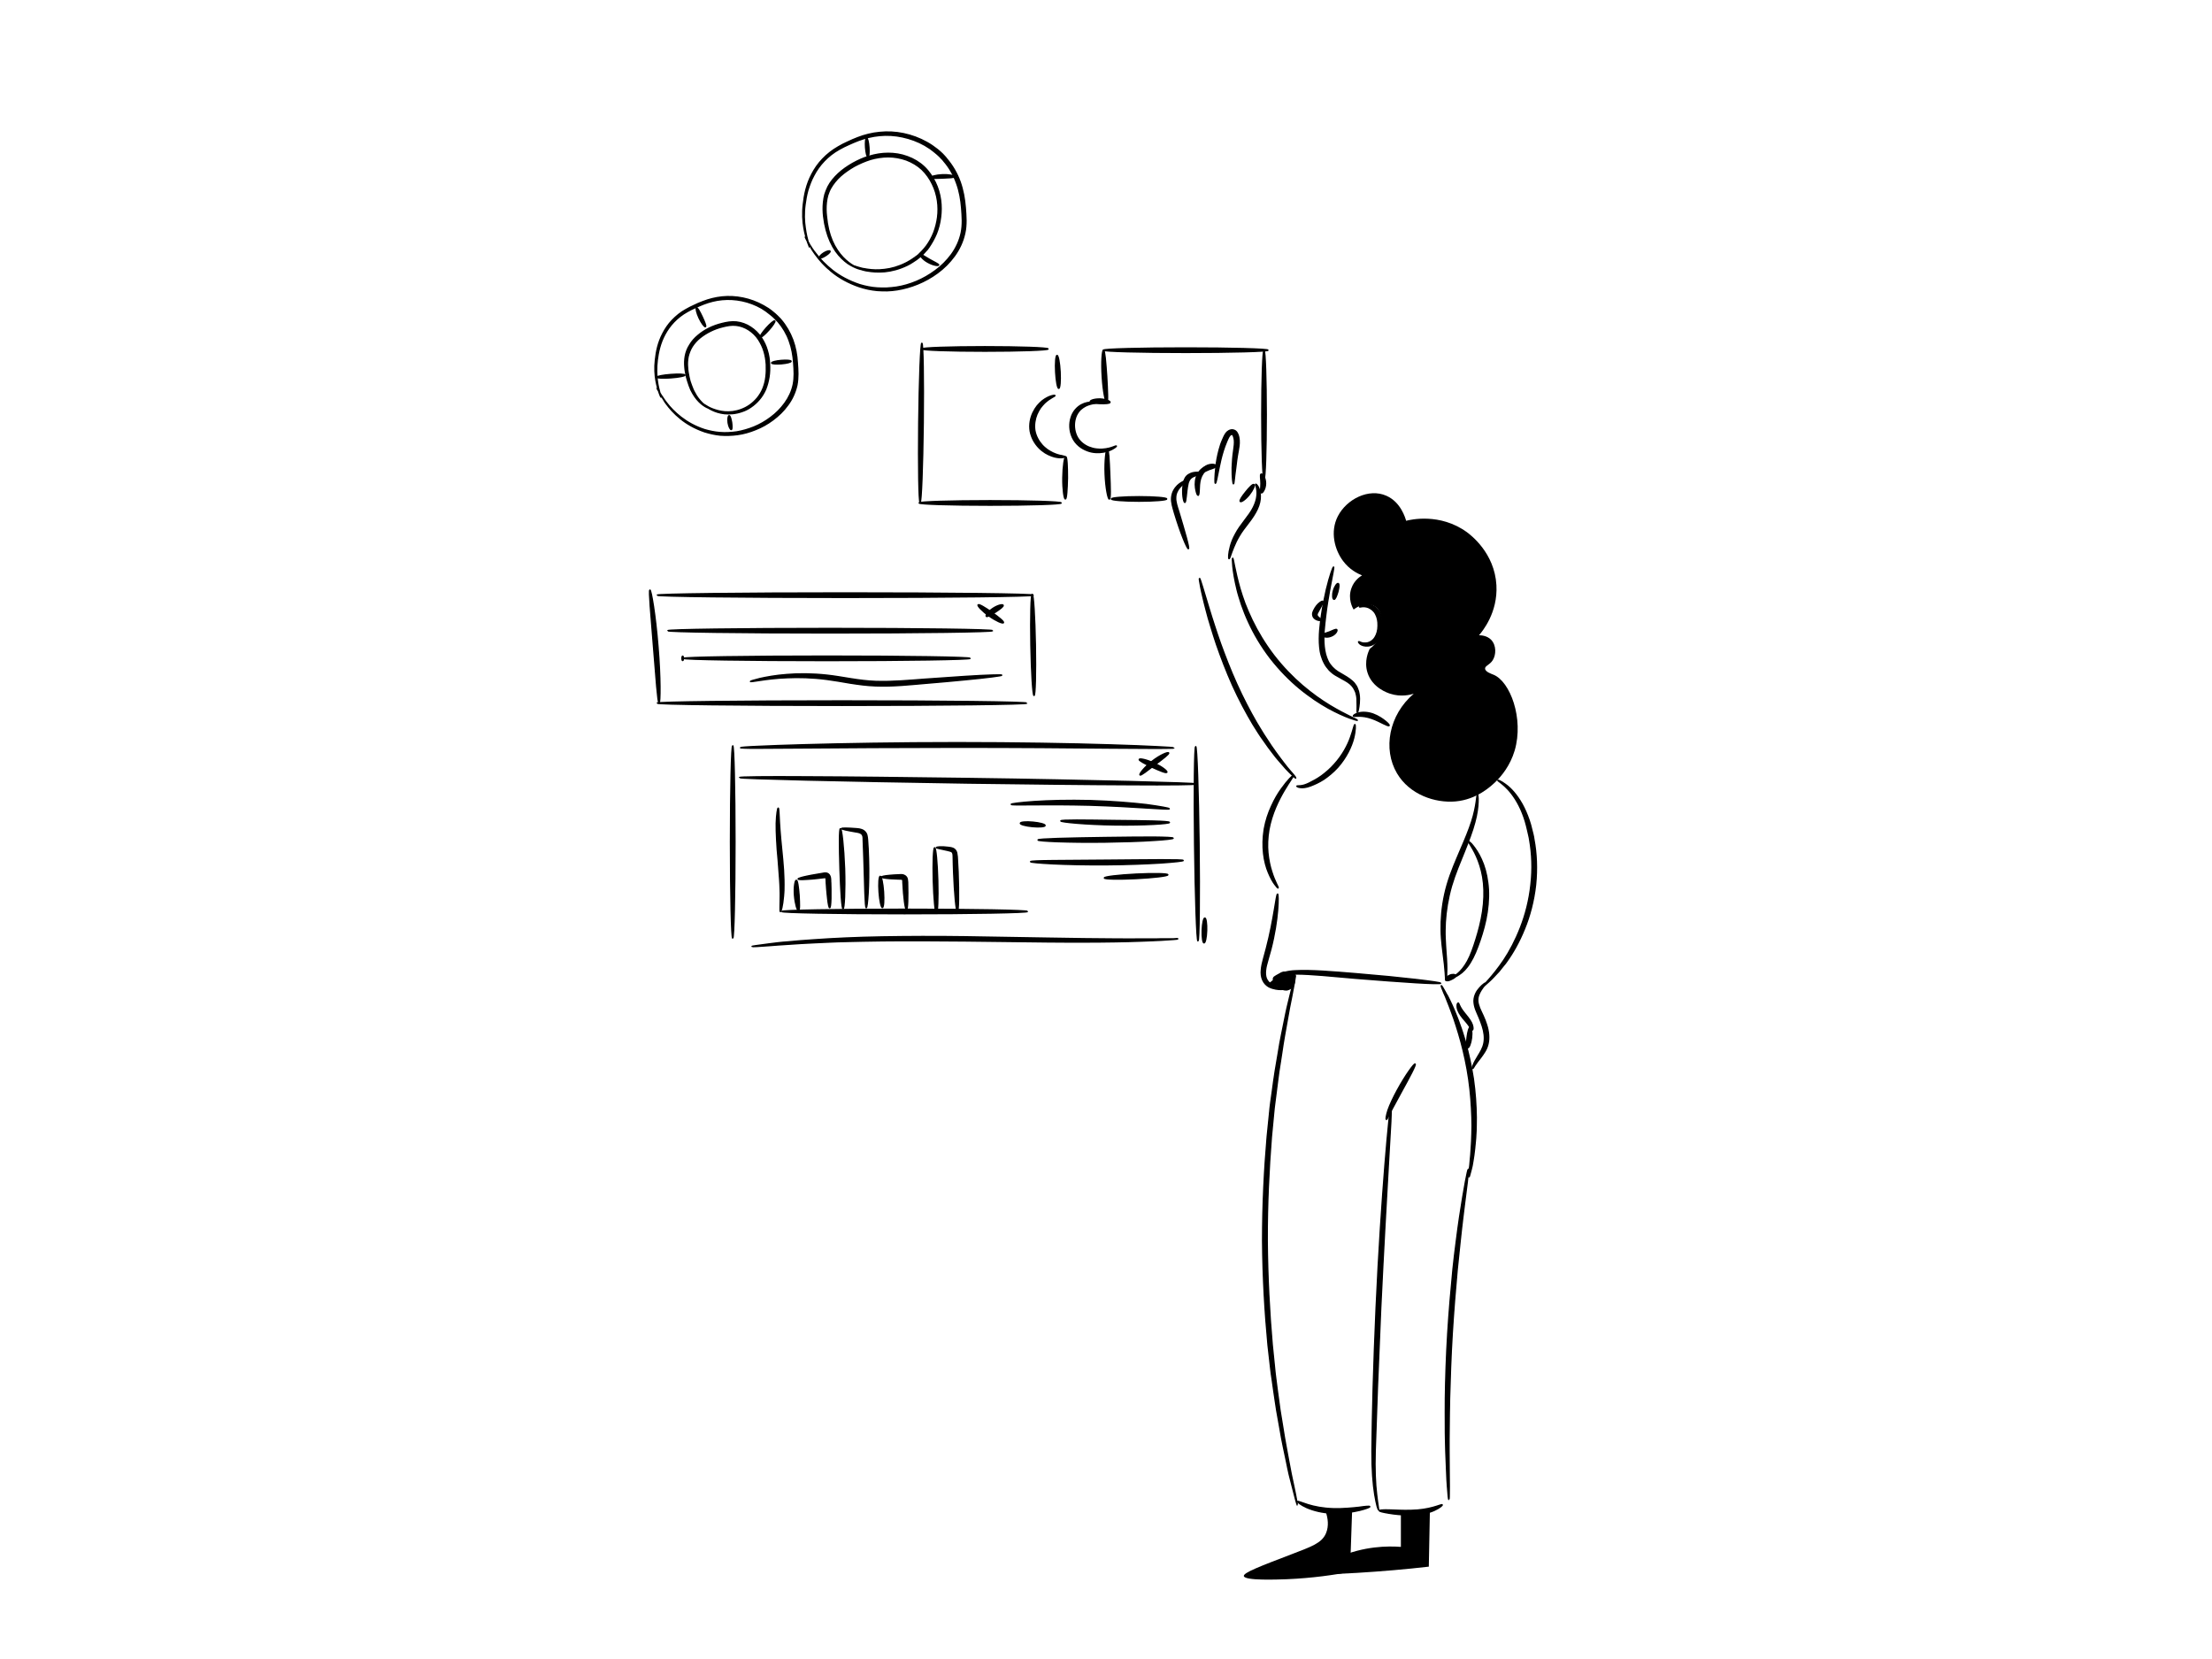 <svg xmlns="http://www.w3.org/2000/svg" enable-background="new 0 0 1600 1200" viewBox="0 0 1600 1200"><path d="M979.1 440.9c-.6-1-4.4-7.6-1.6-15.4 2-5.7 6.3-8.5 7.7-9.3-3.2-1.3-9.1-4.2-13.7-10.4-6.1-8.1-9.6-21.1-3.8-32.4 6.3-12.3 22.3-20.5 35.1-14.8 10.5 4.6 13.7 16.1 14.3 18.1 3-.8 24.4-5.9 43.9 8.2 2.7 2 20.1 15 21.4 38.4 1.1 19.9-10.2 33.4-12.6 36.2 1.2 0 5.7.1 8.8 3.3 3.9 4.1 3.6 10.9 1.1 14.8-2.2 3.4-5.6 4-5.5 6 .1 2.4 4.6 3.8 6 4.4 12.1 4.8 22.2 31.7 15.4 54.9-3.3 11.1-9.7 18.6-13.7 22.5-3.4 3.3-13.6 12.9-29.1 14.3-14.8 1.3-33.2-4.9-42.3-20.3-10.4-17.6-5.9-42.3 12.1-57.6-2.6.8-9.3 2.5-17 0-1.9-.6-13.1-4.3-16.5-15.4-2.5-8.1.7-15.1 1.6-17 1.5-1.1 7.8-6.2 8.8-14.8.1-1.2 1.5-12.9-6-16.5-4.4-2-9.9-.7-14.4 2.8zM959.1 1094c1.3 4 2.3 9.7 0 15.1-3.1 7.2-10.6 9.6-24.8 15.1-23.3 8.9-35 13.4-34.6 15.8.5 3.5 24.6 2.5 30.9 2.3 19.1-.8 34.8-3.2 45.9-5.3.5-14.5 1-29.1 1.5-43.6-6.3.1-12.6.4-18.9.6z"/><path d="M1013.3 1094.8v24.1c-9.6-.7-26.6-.6-45.2 7.5-8.9 3.9-15.9 8.6-21.1 12.8 11.2-.3 22.8-.8 34.6-1.5 18-1.1 35.4-2.6 51.9-4.5.3-13.8.5-27.6.8-41.4-6.9 1-13.9 2-21 3z"/><path stroke="#000" stroke-miterlimit="10" d="M928.5 709.3c-.1 0-.2-.2 0-.6.2-.3.6-.8 1.5-.8.2 0 .4 0 .7.1.1 0 .2.1.4.2s.1.1.3.2c.4.4.7 1 .6 1.7-.1.6-.3 1.3-1 1.8s-1.6.4-2.1.3c-.5-.1-1.1-.1-1.7-.4-.6-.2-1.3-.5-2-1.2-.6-.6-1-1.6-1-2.6 0-.9.2-1.9.8-2.7 1.2-1.6 3.2-2.3 5-2.1 1.9.2 3.7 1.2 4.9 2.8 1.2 1.5 1.7 3.8 1 5.6-.6 1.8-1.9 3.2-3.5 3.9-.8.4-1.6.6-2.5.5-.8 0-1.6-.2-2.2-.5-1.3-.5-2.3-1.3-3-2.1-1.6-1.5-2.4-3.4-2.3-4.8.1-.7.4-1.2.7-1.4s.5-.3.5-.2c.2.2-.2.7.1 1.6.2.8 1 2.1 2.4 3 .8.5 1.6 1 2.5 1.3s1.7.2 2.5-.2 1.5-1.3 1.7-2.2.1-1.9-.6-2.7c-.6-.9-1.6-1.4-2.6-1.5s-1.9.2-2.3.7c-.2.2-.3.6-.4.9 0 .3 0 .5.2.8.3.5 1.2.8 2.1 1.1.4.1.6.1.7.1 0 .1.2-.1.2-.2.1-.3.1-.5-.2-.7-.3-.1-.7-.1-.9 0-.2.2-.4.4-.5.3z"/><path stroke="#000" stroke-miterlimit="10" d="M934.2 710.3c.1.3-1 1.3-3.4 2.1-.6.2-1.3.4-2 .5-.4.1-.8.1-1.2.2-.2 0-.4 0-.6.1h-.9c-1.3 0-2.7-.2-3.9-.5s-2.6-.7-4-1.1c1.1-.9 2.1-1.8 3.3-2.7.6-.5 1.2-.9 2-1.4.3-.2.7-.4 1.1-.6l.6-.3c.1 0 .2-.1.3-.1l.2-.1c3.3-1.5 6.7-2.1 9.6-2h1.3l.2 1.2c.1.5-.1 1.1-.4 1.5-.3.4-.6.6-.8.7-.5.3-1 .4-1.3.5-.7.1-1.3.3-1.9.4-1.2.2-2.2.4-3.1.5-1.7.2-2.8.2-2.8 0-.1-.3.8-.8 2.4-1.6.8-.4 1.8-.8 2.9-1.2.6-.2 1.2-.4 1.8-.7.3-.1.5-.2.6-.3l.3.3c.2.1.3.1.1.1l.8 1.3c-2.5.2-5.4.8-8.2 2.1l-.3.1-.2.1-.3.2c-.2.1-.5.3-.7.4.3.2.7.4 1.3.5h1.7c.7 0 1.3 0 1.8-.1 2.1-.1 3.5-.5 3.7-.1z"/><g><path stroke="#000" stroke-miterlimit="10" d="M981.8 515.4c-.2 0-.2-1.7-.1-4.6 0-1.5 0-3.3-.1-5.3-.1-1-.2-2.1-.5-3.2-.2-1.1-.6-2.2-1.2-3.3-1-2.2-2.8-4.2-5.3-5.8-2.5-1.6-5.5-3-8.6-4.9-.8-.5-1.6-1-2.3-1.6-.8-.6-1.4-1.3-2.2-2-1.3-1.5-2.6-3.1-3.5-4.9-1-1.8-1.7-3.7-2.3-5.7-.3-1-.5-2-.7-3-.1-1-.3-2.1-.4-3.1-.4-4.2-.3-8.2 0-12.1s.8-7.5 1.3-11c1-7 2.3-13.2 3.5-18.4 2.5-10.4 4.8-16.5 5.2-16.4.5.1-1 6.5-2.9 16.9-.9 5.2-2 11.4-2.8 18.3s-1.9 14.6-1.1 22.3c.1 1 .3 1.9.4 2.9.2.9.4 1.9.6 2.8.5 1.8 1.1 3.5 1.9 5.1.8 1.6 1.9 3 3 4.2.6.6 1.2 1.2 1.8 1.7s1.3 1 2 1.5c2.8 1.8 5.9 3.3 8.5 5.2 1.3 1 2.6 2 3.6 3.2s1.8 2.5 2.3 3.9c.6 1.3.9 2.6 1.1 3.9.2 1.2.3 2.4.3 3.5 0 2.2-.2 4-.4 5.5-.4 2.9-.9 4.5-1.1 4.4z"/><path stroke="#000" stroke-miterlimit="10" d="M955.4 448.4c-.1.4-1.2.6-2.9-.1-.4-.2-.9-.4-1.4-.8s-1-.9-1.3-1.7c-.3-.7-.4-1.7-.2-2.5s.5-1.4.8-2c1.1-2.3 2.6-4.1 3.9-5.1 1.3-1.1 2.3-1.5 2.6-1.2.6.7-1.5 3.8-3.6 7.8-.3.5-.5.9-.6 1.3-.1.3-.1.5-.1.8.1.5.5 1 1 1.5 1.1.9 2 1.5 1.8 2zM982.7 464.2c.2-.2.8.2 1.9.6 1.1.4 2.7.6 4.7.2 1.9-.5 3.9-1.7 5.3-4 1.4-2.2 2.2-5.2 2.2-8.4.1-3.2-.5-6.2-1.8-8.5-.6-1.2-1.4-2.1-2.3-2.9-.9-.7-1.8-1.3-2.7-1.7-1.9-.8-3.6-.8-4.7-.7-1.2.1-1.8.4-2 .2-.1-.2.4-.8 1.6-1.4 1.2-.6 3.3-.9 5.8-.3 1.2.3 2.5.9 3.7 1.7 1.2.9 2.3 2.1 3.2 3.5 1.8 2.8 2.5 6.5 2.4 10.1-.1 3.7-1.1 7.2-3 10-1 1.4-2.1 2.5-3.5 3.3-1.3.8-2.7 1.2-3.9 1.3-2.5.3-4.6-.5-5.7-1.3-1.1-.9-1.3-1.6-1.2-1.7zM964.9 433.5c-.9-.1-1.3-2.9-.4-6.2.9-3.3 2.7-5.6 3.5-5.2s.5 3-.3 6c-.9 3-1.9 5.5-2.8 5.4zM966.9 455.4c.3.3.2 1.1-.5 2.1s-2 2.1-3.7 2.7c-1.7.7-3.4.7-4.6.4-1.2-.3-1.8-.8-1.7-1.2.1-.5.7-.8 1.7-1.1.9-.3 2.2-.7 3.5-1.2s2.4-1 3.3-1.4c.9-.3 1.6-.6 2-.3zM981.9 521c-.1.2-2.2-.4-5.9-1.7-3.7-1.4-9-3.7-15.2-7.1-3.1-1.7-6.4-3.8-9.9-6.1-3.4-2.4-7.1-5-10.7-8-7.3-6-14.6-13.4-21.3-22-6.6-8.6-11.9-17.6-15.8-26.2-2-4.3-3.6-8.4-5-12.4-1.3-4-2.5-7.7-3.3-11.1-1.7-6.9-2.6-12.6-3-16.5s-.4-6.1-.2-6.2c.2 0 .7 2.1 1.4 6 .8 3.9 2 9.4 3.9 16.1 1 3.4 2.2 7 3.6 10.8 1.5 3.8 3.2 7.9 5.2 12 4 8.3 9.2 17 15.7 25.5 6.5 8.4 13.6 15.7 20.6 21.7 3.5 3 7 5.7 10.3 8.1 3.4 2.4 6.5 4.5 9.5 6.3 6 3.6 11 6.2 14.5 7.9 3.7 1.7 5.6 2.7 5.6 2.9zM937.3 562.8c-.2.2-1.8-1.4-4.8-4.3-.7-.7-1.5-1.6-2.4-2.5-.8-.9-1.7-2-2.7-3.1-1.9-2.2-4.2-4.7-6.4-7.7-1.1-1.5-2.3-3-3.5-4.6s-2.4-3.4-3.6-5.1c-2.6-3.5-5-7.5-7.6-11.6-5-8.4-10.1-17.9-14.7-28.1-4.6-10.3-8.4-20.3-11.6-29.5-1.5-4.6-3-9-4.2-13.2-.6-2.1-1.2-4.1-1.8-6-.5-1.9-1-3.8-1.5-5.6-1-3.5-1.7-6.8-2.4-9.6s-1.2-5.3-1.6-7.3c-.8-4-1.1-6.3-.9-6.3.5-.1 2.9 8.7 7.2 22.7.5 1.8 1.1 3.6 1.7 5.5.6 1.9 1.3 3.9 1.9 5.9 1.3 4.1 2.8 8.4 4.4 13 3.3 9.1 7.1 19 11.7 29.2s9.5 19.6 14.3 27.9c2.5 4.1 4.8 8.1 7.2 11.6 1.2 1.8 2.3 3.5 3.4 5.2 1.2 1.6 2.3 3.2 3.3 4.7 2.1 3 4.2 5.6 5.9 7.9.9 1.2 1.7 2.2 2.5 3.2s1.5 1.8 2.2 2.6c2.8 3.1 4.1 4.9 4 5.1z"/><path stroke="#000" stroke-miterlimit="10" d="M924.5 642.3c-.2.1-1.1-.8-2.4-2.6-1.4-1.8-3-4.7-4.6-8.5s-2.9-8.5-3.5-13.9-.5-11.4.5-17.6c1.1-6.2 3-11.8 5.3-16.7 2.2-4.9 4.7-9.1 7.1-12.4 4.7-6.6 8.4-10 8.7-9.8.4.3-2.7 4.2-6.7 11s-9 16.7-11.1 28.4c-1 5.9-1.2 11.6-.7 16.7s1.5 9.7 2.7 13.4c2.3 7.6 5.2 11.7 4.7 12zM929.9 715.3c0 .2-1.1.4-3.2.4-1 0-2.3 0-3.8-.3s-3.2-.7-5-1.6c-1.8-1-3.5-2.6-4.5-4.9-1-2.2-1.3-4.8-1-7.4.2-2.6.8-5.1 1.5-7.7.7-2.5 1.4-5.1 2.1-7.8 5.6-21.4 7.1-39.3 8.1-39.3.4 0 .6 4.6 0 11.9-.6 7.3-2.1 17.4-4.9 28.2-.7 2.7-1.5 5.3-2.2 7.8s-1.4 4.8-1.6 7.1c-.3 2.2-.1 4.3.5 6 .7 1.7 1.9 3.1 3.2 4 1.4.9 2.8 1.4 4.2 1.8 1.3.4 2.5.6 3.5.8 2 .5 3.1.8 3.1 1z"/><path stroke="#000" stroke-miterlimit="10" d="M1042.1 711.2c0 .4-6.9.3-18.1-.4-11.1-.7-26.5-1.8-43.5-3.2-8.5-.7-16.5-1.4-23.9-2.1-7.3-.6-13.9-1-19.4-1-2.7 0-5.2.2-7.3.6-2.1.4-3.9.9-5.3 1.4-.7.3-1.3.5-1.9.8-.5.2-.7.5-.9.8s-.2.6-.1.8c.1.1.2.1.1.1s-.2.1-.5-.1c-.2-.1-.3-.5-.2-1 .1-.2.1-.5.3-.7.1-.1.2-.3.3-.4.1-.1.3-.3.4-.3.5-.3 1.1-.7 1.8-1.1 1.4-.8 3.3-1.5 5.5-2.1s4.8-1 7.6-1.1c11.3-.6 26.7.7 43.7 2.1 17 1.4 32.3 2.9 43.4 4.2 11.2 1.3 18 2.3 18 2.7zM1045.9 709.1c-.2 0-.3-2-.5-5.4-.2-3.5-.8-8.5-1.6-14.7-.4-3.1-.8-6.5-1.1-10.3-.3-3.7-.3-7.7-.2-11.9.3-8.4 1.6-17.6 4.3-26.9 2.7-9.3 6.5-17.7 9.7-25.3 3.3-7.6 6.1-14.4 8-20.3 3.8-11.8 3.6-19.7 4.2-19.7.1 0 .2.5.3 1.4.1.9.2 2.3.1 4.1-.1 3.5-.7 8.7-2.4 14.8-1.6 6.1-4.3 13.2-7.4 20.9s-6.7 16-9.4 25.1c-2.6 9.1-4 18-4.5 26.2-.2 4.1-.3 8-.1 11.6.1 3.6.4 7 .6 10.2.5 6.2.7 11.4.5 14.9.1 3.4-.3 5.3-.5 5.3zM938 568.6c.1-.2 1 0 2.6-.2 1.6-.1 3.8-.7 6.4-2 2.6-1.3 5.7-2.9 8.9-5.2 3.1-2.3 6.4-5.1 9.3-8.4 6-6.6 9.8-14 11.7-19.5 2-5.5 2.6-9.2 3.1-9.2.4 0 .6 3.9-.9 9.9-1.5 5.9-5.2 13.9-11.5 21-3.2 3.5-6.7 6.4-10.1 8.7-3.4 2.2-6.8 3.7-9.7 4.8s-5.6 1.4-7.4 1.1c-1.6-.2-2.4-.8-2.4-1zM1004.8 524.8c-.3.4-1.8-.2-4-1.3-2.3-1.1-5.2-2.7-8.7-3.9-3.4-1.2-6.6-1.6-9-1.6s-3.9.3-4.1-.1c-.2-.4 1.1-1.5 3.8-2.2 2.6-.7 6.5-.6 10.4.8 3.8 1.4 6.8 3.5 8.8 5.1 2 1.6 3 2.8 2.8 3.2zM1062.5 851.4c-.2 0-.1-2.1.3-5.6.1-.9.2-1.9.4-3 .1-1.1.2-2.3.3-3.5.2-2.5.6-5.4.7-8.6.1-1.6.2-3.3.3-5 .1-1.7.1-3.6.2-5.5.2-3.8.1-7.8 0-12-.3-8.5-.9-17.8-2.3-27.5s-3.4-18.8-5.6-27c-1.2-4.1-2.2-8-3.4-11.5-.6-1.8-1.1-3.5-1.7-5.2-.6-1.6-1.2-3.2-1.7-4.7-1-3-2.2-5.7-3.1-8.1-.5-1.2-.9-2.3-1.3-3.3s-.8-1.9-1.2-2.7c-1.4-3.3-2.1-5.2-1.9-5.3s1.3 1.6 3 4.8c.4.8.9 1.7 1.5 2.6.5 1 1 2.1 1.6 3.2 1.1 2.3 2.4 5 3.6 8 .6 1.5 1.3 3.1 1.9 4.7.7 1.6 1.2 3.4 1.9 5.2 1.4 3.6 2.5 7.5 3.8 11.6 2.3 8.3 4.4 17.5 5.9 27.3 1.4 9.8 2 19.3 2.1 27.9-.1 4.3 0 8.4-.3 12.2-.1 1.9-.2 3.7-.4 5.5-.2 1.8-.4 3.5-.5 5.1-.3 3.2-.8 6.1-1.2 8.7-.2 1.3-.4 2.5-.6 3.5-.2 1.1-.5 2.1-.7 2.9-.9 3.4-1.4 5.4-1.6 5.3z"/><path stroke="#000" stroke-miterlimit="10" d="M938.5 1088.9c-.1 0-.5-1.3-1.2-3.7-.7-2.5-1.6-6.2-2.8-10.9-.6-2.4-1.2-5-2-7.9-.7-2.9-1.3-6.1-2-9.5-1.4-6.8-3.2-14.5-4.6-23.2-.8-4.3-1.6-8.8-2.4-13.5-.8-4.7-1.4-9.6-2.2-14.7-.4-2.5-.7-5.1-1.1-7.8-.2-1.3-.4-2.6-.6-4-.2-1.3-.3-2.7-.5-4.1-.6-5.5-1.2-11.1-1.9-16.8-2.2-23.1-3.7-48.5-3.9-75.2 0-26.7 1.3-52.2 3.3-75.3.6-5.8 1.2-11.4 1.7-16.8.1-1.4.3-2.7.4-4.1.1-1.3.3-2.7.5-4 .4-2.6.7-5.2 1.1-7.8.7-5.1 1.3-10 2.1-14.8.8-4.7 1.5-9.2 2.3-13.6 1.3-8.7 3.1-16.4 4.4-23.2.7-3.4 1.3-6.6 2-9.5s1.3-5.5 1.9-7.9c1.2-4.8 2.1-8.4 2.7-10.9.7-2.5 1.1-3.8 1.2-3.8.1 0-.1 1.4-.5 3.9-.5 2.5-1.2 6.3-2.1 11.1-.5 2.4-1 5.1-1.6 8-.5 2.9-1.1 6.1-1.7 9.5-1.2 6.8-2.7 14.6-3.9 23.2-.7 4.3-1.3 8.8-2.1 13.5-.7 4.7-1.2 9.6-1.9 14.7-.3 2.5-.6 5.1-1 7.8-.2 1.3-.3 2.6-.5 4-.1 1.3-.3 2.7-.4 4.1-.5 5.4-1.1 11-1.6 16.8-1.8 23-3.1 48.3-3 75 .2 26.6 1.6 52 3.6 75 .6 5.7 1.2 11.3 1.7 16.8.1 1.4.3 2.7.4 4 .1 1.3.3 2.7.5 4 .3 2.6.7 5.2 1 7.8.7 5.1 1.3 10 2 14.7.8 4.7 1.5 9.2 2.2 13.5 1.3 8.6 2.9 16.4 4.1 23.2.6 3.4 1.2 6.6 1.8 9.5s1.2 5.6 1.7 8c1 4.8 1.8 8.5 2.2 11s.8 3.9.7 3.9zM1002.8 809.7c-.4-.1-.1-2.7 1.2-6.7 1.4-4 3.8-9.1 6.8-14.6 6-11 12.1-19.2 12.8-18.8.8.5-4 9.4-10 20.3-3 5.5-5.7 10.4-7.6 14-1.8 3.7-2.8 6-3.2 5.8z"/><path stroke="#000" stroke-miterlimit="10" d="M997.1 1092.2c-.1 0-.4-1-1-2.8-.2-.9-.5-2.1-.8-3.5s-.6-3-.9-4.9c-1.2-7.3-2.1-18.1-2-31.4.2-26.5 1.2-63.1 3-103.6 1.8-40.4 4.3-77 6.4-103.4 1.1-13.2 2-23.9 2.8-31.3.4-3.7.7-6.5 1-8.5.3-1.9.4-2.9.6-2.9s.1 1 .1 3-.2 4.8-.3 8.5c-.4 7.4-1 18.1-1.8 31.3-1.5 26.5-3.6 63-5.5 103.4-1.8 40.4-3.2 77-4 103.4-.4 13.2.1 23.9 1 31.2.8 7.4 1.7 11.4 1.4 11.5zM1048 1084.7c-.2 0-.6-3.3-1-9.4-.2-3-.5-6.7-.6-11.1-.2-4.3-.4-9.2-.6-14.7-.1-2.7-.1-5.6-.2-8.5-.1-3-.1-6.1-.1-9.2-.1-6.4 0-13.2 0-20.4.2-14.4.7-30.2 1.7-46.7 1-16.6 2.4-32.3 3.8-46.6.8-7.1 1.5-13.9 2.4-20.3.4-3.2.8-6.2 1.2-9.2.4-2.9.8-5.8 1.2-8.4.8-5.4 1.6-10.2 2.3-14.5.7-4.3 1.4-7.9 1.9-10.9 1.1-6 1.9-9.2 2.1-9.2s-.1 3.4-.8 9.4c-.4 3-.9 6.7-1.4 11s-1.2 9.1-1.8 14.5c-.3 2.7-.7 5.5-1 8.5-.3 2.9-.7 6-1 9.2-.7 6.3-1.4 13.1-2.1 20.2-1.3 14.3-2.6 30-3.6 46.5s-1.5 32.3-1.9 46.6c-.1 7.2-.3 14-.3 20.3 0 3.2-.1 6.3-.1 9.2v8.5c0 5.4.1 10.3.1 14.6 0 4.3.1 8 .1 11.1 0 6.2-.1 9.5-.3 9.5zM990.8 1089.8c.1.4-2.7 1.5-7.5 2.7-4.8 1.1-11.5 2.2-19.1 2s-14.3-2-18.9-4c-4.5-2-6.9-4.1-6.7-4.4.2-.4 3 .9 7.5 2.3s10.9 2.7 18.2 2.9c7.2.2 13.8-.5 18.6-1 4.8-.7 7.9-1 7.9-.5zM1043.2 1088.5c.2.3-1.8 2.2-5.8 4s-9.9 3.2-16.5 3.3c-6.6.1-12.4-.6-16.5-1.3-4.2-.7-6.7-1.3-6.7-1.8 0-.4 2.7-.6 6.9-.5s10 .5 16.2.3c6.3-.1 11.8-1.1 15.8-2.2s6.4-2.2 6.6-1.8zM1072.7 713.6c-.5-.5 6.7-6.7 15.1-19.2 4.2-6.3 8.4-14.2 12-23.4s6.4-19.8 7.6-31.2c1.3-11.4.8-22.3-.9-32.1l-.3-1.8c-.1-.6-.3-1.2-.4-1.8-.3-1.2-.5-2.3-.8-3.5-.5-2.3-1.1-4.5-1.7-6.6-1.3-4.2-2.8-8-4.5-11.3-3.4-6.7-7.3-11.3-10.4-14.1s-5.2-4-5-4.2c.1-.2 2.4.6 5.8 3.2 3.5 2.5 7.9 7.2 11.7 14 1.9 3.4 3.6 7.3 5.1 11.6.7 2.1 1.4 4.4 1.9 6.7l.9 3.6c.1.6.3 1.2.4 1.8s.2 1.2.3 1.9c1.9 10 2.4 21.3 1.2 32.9-1.3 11.7-4.2 22.6-8.1 32-3.8 9.4-8.4 17.4-12.9 23.6-.5.8-1.1 1.5-1.7 2.2s-1.1 1.4-1.7 2.1c-1.1 1.3-2 2.7-3.1 3.7-1 1.1-2 2.1-2.9 3.1-.9.9-1.7 1.8-2.5 2.5-3.1 2.9-4.9 4.4-5.1 4.3zM1051.5 706.7c-.1-.2 1.2-1 3.2-2.7s4.5-4.6 6.8-8.8 4.2-9.6 6.1-15.7c1.9-6.1 3.7-12.9 4.8-20.1 1.1-7.2 1.3-14.2.7-20.5-.6-6.3-2.1-11.8-3.8-16.3-1.7-4.5-3.6-7.9-5-10.2-.4-.6-.7-1.1-.9-1.5-.3-.4-.5-.8-.7-1.1-.4-.6-.5-1-.4-1.1s.4.1.9.6c.3.2.6.6 1 .9.3.4.8.9 1.2 1.4 1.7 2.1 4.1 5.5 6.1 10 2.1 4.5 3.8 10.3 4.6 16.8.9 6.5.7 13.8-.4 21.3s-3.1 14.4-5.2 20.6c-2.1 6.1-4.3 11.6-7 15.9-2.6 4.3-5.6 7.2-8 8.7-2.4 1.7-3.9 2-4 1.8z"/><path stroke="#000" stroke-miterlimit="10" d="M1065.1 772.9c-.2-.1-.1-1.1.6-2.7.6-1.6 1.9-3.9 3.5-6.5s3.5-5.6 4.2-9.3.2-7.9-1.2-12.2c-.7-2.2-1.5-4.2-2.3-6.2s-1.8-3.9-2.5-5.9-1.2-4.1-1.2-6.1.6-3.9 1.3-5.4c.7-1.5 1.6-2.7 2.4-3.6.8-1 1.6-1.7 2.2-2.3 1.3-1.2 2.1-1.7 2.3-1.5.2.2-.3 1-1.3 2.4s-2.5 3.4-3.5 6c-.5 1.3-.8 2.8-.7 4.4.1 1.6.6 3.3 1.3 5.1.7 1.8 1.7 3.7 2.6 5.7s1.8 4.2 2.5 6.5c1.5 4.6 2 9.5 1 13.8-.5 2.2-1.4 4.1-2.4 5.7-1 1.6-2 3-2.9 4.2-1.9 2.4-3.4 4.4-4.3 5.8-.8 1.4-1.3 2.2-1.6 2.1zM1065 745c-.5.1-1-1.1-2.1-2.6-.5-.8-1.2-1.7-2-2.7s-1.8-2.1-2.8-3.3-1.9-2.5-2.6-3.7c-.7-1.3-1.2-2.5-1.4-3.7-.1-.5-.1-1.1-.1-1.5v-.6c0-.2.1-.4.1-.5.2-.6.4-.9.6-.9.5 0 .7 1.3 1.6 2.9.4.8 1 1.7 1.7 2.7s1.7 2.1 2.6 3.3c1 1.2 1.9 2.4 2.7 3.6.8 1.2 1.4 2.4 1.7 3.4.7 2.2.4 3.6 0 3.6z"/><path stroke="#000" stroke-miterlimit="10" d="M1061.6 757.9c-.9-.2-.9-3.6-.4-7.6.5-4.1 1.4-7.3 2.3-7.3s1.4 3.5.9 7.7c-.5 4.2-1.9 7.4-2.8 7.2zM907 350.5c.8.5-.6 3.9-3.4 7.4-2.8 3.5-5.9 5.5-6.5 4.8s1.3-3.6 4-6.9c2.6-3.3 5.1-5.8 5.9-5.3zM889 404.1c-.4 0-.5-3.5 1-8.9.7-2.7 1.9-5.8 3.7-9 1.7-3.3 4.1-6.5 6.6-9.8s4.8-6.3 6.3-9.4c1.5-3 2.4-6 2.6-8.5.3-2.5-.1-4.6-.4-6-.4-1.4-.7-2.2-.5-2.3.2-.1.9.5 1.7 1.8.8 1.4 1.5 3.7 1.6 6.6s-.6 6.3-2.2 9.7c-1.6 3.4-3.9 6.8-6.4 10-2.5 3.3-4.9 6.3-6.6 9.3-1.8 3-3.1 5.8-4.1 8.3-2.1 5-2.8 8.3-3.3 8.2zM859.1 347.5c.1.2-.5.7-1.7 1.5-1.1.8-2.7 2-4.2 3.8s-2.8 4.3-2.8 7.2c-.1 1.5.2 3 .6 4.7.4 1.6 1 3.5 1.6 5.3 4.4 14.7 7.9 26.6 7 26.9-.8.3-5.7-11.2-10.1-26-.5-1.9-1.1-3.6-1.5-5.5s-.7-3.8-.5-5.6c.2-1.8.7-3.6 1.5-5 .8-1.5 1.7-2.6 2.7-3.6 2-1.9 3.9-2.8 5.3-3.4 1.2-.4 2.1-.5 2.1-.3z"/><path stroke="#000" stroke-miterlimit="10" d="M869.3 342.3c0 .5-1.6.9-4 1.6-1.2.4-2.5.9-3.6 1.7-1.1.9-1.8 2.1-2.3 3.8-.4 1.7-.7 3.6-.9 5.3-.2 1.7-.4 3.2-.5 4.5-.3 2.6-.5 4.2-1 4.2-.4 0-1-1.6-1.3-4.2-.2-1.3-.2-2.9-.2-4.7.1-1.8.2-3.7.7-5.9.3-1.1.7-2.2 1.3-3.1.6-1 1.5-1.8 2.4-2.3 1.8-1.1 3.5-1.4 4.9-1.5 2.9-.3 4.5.2 4.5.6z"/><path stroke="#000" stroke-miterlimit="10" d="M875.6 337.7c0 .5-1.3.8-2.9 2.1-1.6 1.2-3.4 3.5-4.3 6.4-.9 3-.9 6-1 8.3s-.3 3.7-.8 3.8c-.4 0-1-1.3-1.5-3.6s-.9-5.7.2-9.4c1.1-3.8 3.9-6.5 6.3-7.5 1.2-.5 2.3-.6 3-.6.6.1 1 .3 1 .5z"/><path stroke="#000" stroke-miterlimit="10" d="M879.9 337c.1.9-2.5 1.7-5.2 2.6-1.3.5-2.4 1-3.2 1.4s-1.4.9-1.8.7c-.4-.2-.5-1 .1-2.2.3-.6.8-1.2 1.5-1.7s1.5-1 2.3-1.3c1.7-.6 3.3-.7 4.4-.5 1.1.2 1.8.6 1.9 1z"/><path stroke="#000" stroke-miterlimit="10" d="M892.2 350c-.4 0-1-4.5-.9-11.7.1-3.6.4-8 1.1-12.7.3-2.3.7-4.8.5-7.1-.1-1.2-.4-2.3-.8-3.3-.2-.5-.5-.8-.6-.9s-.4-.2-.7-.1c-.4.1-.7.2-1 .5s-.6.7-.9 1.2c-.6 1-1.1 2.2-1.6 3.4-1 2.3-1.8 4.6-2.5 6.8-1.4 4.5-2.3 8.6-3 12.1-1.4 7-2.2 11.4-2.7 11.4-.4-.1-.4-4.5.4-11.8.4-3.6 1.1-7.9 2.4-12.6.6-2.3 1.4-4.8 2.5-7.2.2-.6.5-1.2.8-1.8.3-.6.6-1.3 1-1.9.4-.7.9-1.4 1.6-2 .7-.6 1.6-1.1 2.6-1.3 1-.2 2.2 0 3.2.7.9.7 1.4 1.6 1.7 2.3.6 1.4.9 2.9 1 4.4.2 2.9-.3 5.5-.7 7.8-.9 4.7-1.4 8.9-1.8 12.4-1 6.9-1.2 11.4-1.6 11.4zM1045.9 709c-.6-.7.4-2.5 2.6-3.5s4.2-.7 4.4.2c.2.9-1.2 1.9-3 2.7-1.7.9-3.4 1.3-4 .6z"/><ellipse cx="530" cy="609" stroke="#000" stroke-miterlimit="10" rx="1.6" ry="69.6"/><path stroke="#000" stroke-miterlimit="10" d="M852 679.1c0 .1-1.1.3-3.1.4s-5.1.4-9 .6c-1.9.1-4.1.2-6.5.3s-4.9.2-7.7.3c-5.5.2-11.8.4-18.8.5s-14.6.2-22.8.2-17 0-26.2-.1c-18.4-.2-38.7-.5-60-.7s-41.5-.3-59.9-.1c-9.2.2-18 .2-26.1.5-4.1.1-8 .2-11.8.4s-7.4.3-10.9.5c-7 .3-13.2.7-18.8 1.1-2.8.2-5.3.3-7.7.5s-4.5.4-6.5.5c-3.9.3-6.9.5-9 .6s-3.1.1-3.2 0 1-.3 3.1-.6 5-.7 8.9-1.2c1.9-.2 4.1-.5 6.4-.8 2.4-.3 4.9-.5 7.7-.7 5.5-.5 11.8-1.1 18.8-1.5 3.5-.2 7.1-.5 10.9-.7 3.8-.2 7.8-.4 11.9-.6 8.2-.4 17-.6 26.2-.8 18.4-.3 38.7-.4 60-.1 21.3.3 41.5.7 60 1 9.2.1 18 .3 26.2.4 8.2.1 15.8.1 22.8.2s13.3 0 18.8 0h7.7c2.4 0 4.5 0 6.5-.1h9c2-.2 3.1-.2 3.1 0z"/><ellipse cx="865.7" cy="610.3" stroke="#000" stroke-miterlimit="10" rx="1.6" ry="70.3" transform="rotate(-.678 865.65 610.379) scale(1)"/><ellipse cx="870.5" cy="673" stroke="#000" stroke-miterlimit="10" rx="1.6" ry="9" transform="matrix(1 .032 -.032 1 22.233 -27.815)"/><path stroke="#000" stroke-miterlimit="10" d="M849.2 541c0 .1-1.1.2-3.2.2s-5.2.1-9.1.1c-7.9 0-19.4-.1-33.6-.2-28.4-.3-67.6-.6-110.9-.6-43.3 0-82.5.3-110.9.5-14.2.1-25.7.2-33.6.2-4 0-7.1 0-9.1-.1-2.1-.1-3.2-.1-3.2-.3 0-.1 1.1-.2 3.2-.4s5.2-.3 9.1-.5c7.9-.4 19.4-.8 33.6-1.2 28.4-.8 67.6-1.5 110.9-1.5 43.3 0 82.5.7 110.9 1.6 14.2.4 25.7.9 33.6 1.3 4 .2 7 .4 9.1.5 2.1.2 3.2.3 3.2.4zM865.2 567.1c0 .1-1.2.2-3.4.3s-5.4.1-9.6.2c-8.4.1-20.5.1-35.4 0-29.9-.1-71.2-.6-116.8-1.2-45.6-.7-86.9-1.5-116.8-2.2-14.9-.4-27-.7-35.4-1-4.2-.2-7.4-.3-9.6-.4s-3.4-.3-3.4-.4c0-.1 1.2-.2 3.4-.3s5.4-.1 9.6-.2c8.4-.1 20.5-.1 35.4 0 29.9.1 71.2.6 116.8 1.2s86.9 1.5 116.8 2.2c14.9.4 27 .7 35.4 1 4.2.2 7.4.3 9.6.4 2.2.1 3.4.2 3.4.4zM844 558.6c-.5.8-5-1.1-10.5-3.6-5.4-2.6-9.8-4.9-9.5-5.7s5.3.1 10.9 2.8c5.7 2.5 9.6 5.7 9.1 6.5z"/><path stroke="#000" stroke-miterlimit="10" d="M824.6 560.5c-.6-.6 3-5.4 8.8-9.9s11.4-6.8 11.9-6-4.2 4.3-9.9 8.6-10.2 8-10.8 7.3zM845.8 585c-.1.5-6.5 0-16.8-.6-10.3-.7-24.6-1.5-40.4-2-15.8-.4-30.1-.4-40.4-.3-10.4.1-16.8.2-16.8-.3 0-.4 6.3-1.3 16.7-2s24.7-1.1 40.6-.7c15.9.5 30.2 1.7 40.5 2.9 10.3 1.4 16.7 2.6 16.6 3z"/><ellipse cx="747" cy="596.3" stroke="#000" stroke-miterlimit="10" rx="1.6" ry="9" transform="rotate(-84.746 746.997 596.299)"/><path stroke="#000" stroke-miterlimit="10" d="M845.9 594.9c0 .9-17.6 2.1-39.3 1.8s-39.3-2.1-39.3-2.9c.1-.9 17.6-.6 39.3-.3 21.7.2 39.3.4 39.3 1.4zM848.6 606.3c0 .4-5.4 1.1-14.3 1.6-8.9.6-21.1 1-34.6 1.2s-25.8 0-34.6-.3c-8.9-.3-14.3-.8-14.3-1.2 0-.5 5.5-.8 14.3-1.1 8.9-.3 21.1-.5 34.6-.7s25.7-.3 34.6-.3c8.8.1 14.3.3 14.3.8zM855.9 622.4c0 .4-6.1 1.1-16.1 1.8-10 .6-23.8 1.2-39.1 1.3s-29.1-.2-39.1-.7-16.2-1.1-16.2-1.5c0-.5 6.2-.7 16.2-.8s23.8-.2 39.1-.3c15.2-.1 29.1-.3 39.1-.3 9.9 0 16.1.1 16.1.5z"/><ellipse cx="821.7" cy="634.1" stroke="#000" stroke-miterlimit="10" rx="1.6" ry="23" transform="matrix(-.05 -.999 .999 -.05 229.393 1486.475)"/><path stroke="#000" stroke-miterlimit="10" d="M564.5 659.4c-.5-.1-.1-4.3-.1-11v-2.6c0-.9-.1-1.9-.1-2.9 0-2-.2-4.1-.3-6.3-.3-4.4-.7-9.3-1.1-14.5-.5-5.1-.9-10.1-1.1-14.6-.2-4.5-.4-8.6-.3-12 .2-6.8 1-11 1.4-11 .5 0 .5 4.2.9 10.9.2 3.4.5 7.4.9 11.8.4 4.5.9 9.4 1.4 14.5.5 5.2.8 10.1.9 14.6 0 2.3.1 4.4 0 6.4 0 1 0 2-.1 2.9s-.1 1.8-.2 2.7c-.6 7.1-1.8 11.2-2.2 11.1z"/><ellipse cx="654.3" cy="659.3" stroke="#000" stroke-miterlimit="10" rx="88.9" ry="1.6"/><path stroke="#000" stroke-miterlimit="10" d="M577.6 658.6c-.9.2-2.4-4.7-2.9-10.8-.5-6.2.4-11.1 1.3-11.1s1.5 4.9 2 10.9c.3 5.9.5 10.9-.4 11zM600.1 656.6c-.4 0-1-2.5-1.4-6.5-.2-2-.5-4.4-.7-7.1-.1-1.3-.2-2.7-.3-4.2 0-.7-.1-1.5-.1-2.2 0-.4 0-.7-.1-1 0-.3-.1-.6-.1-.6-.1-.2-.2-.3-.4-.3h-.2l-.5.1c-.4 0-.7.1-1.1.1-1.4.2-2.8.3-4.2.5-2.7.3-5 .5-7.1.6-4 .3-6.6.2-6.6-.2s2.4-1.2 6.3-2c2-.4 4.3-.9 7-1.3 1.3-.2 2.7-.4 4.1-.7.4-.1.7-.1 1.1-.2l.6-.1h.9c1.3 0 2.5.9 3 2.2.3.7.3 1.1.4 1.6 0 .5.1.9.1 1.2 0 .7 0 1.5.1 2.2 0 1.5.1 2.9.1 4.2v7.1c-.1 4.1-.4 6.6-.9 6.6zM609.8 657.3c-.9 0-1.7-12.9-2.2-28.9s-.6-28.9.3-29c.9-.1 2.4 12.9 3 28.9.5 16-.2 29-1.1 29zM626.6 656.6c-.9 0-1.1-15.8-1.7-35.3-.2-4.9-.3-9.5-.5-13.7 0-1.1 0-2-.2-2.8-.2-.7-.5-1.2-1-1.7-1.1-.9-2.8-1.2-4.3-1.4-6.3-1.1-10.2-1.9-10.1-2.4.1-.4 4-.4 10.4.1.8.1 1.7.1 2.6.3.9.2 2 .5 3 1.2s1.9 1.9 2.2 3.1c.3 1.2.4 2.3.5 3.3.3 4.2.6 8.9.7 13.8.6 19.7-.8 35.6-1.6 35.5z"/><ellipse cx="637.5" cy="644.6" stroke="#000" stroke-miterlimit="10" rx="1.6" ry="11.3" transform="matrix(.998 -.069 .069 .998 -43.228 45.825)"/><path stroke="#000" stroke-miterlimit="10" d="M655.7 658c-.9 0-2.1-8.8-2.6-19.8 0-.7 0-1.4-.1-1.7-.1-.2-.1-.3-.3-.4-.5-.3-1.8-.3-3-.3-2.4-.1-4.5-.2-6.3-.3-3.6-.3-5.8-.7-5.8-1.1s2.2-.9 5.8-1.2c1.8-.2 4-.3 6.3-.4.6 0 1.2-.1 1.9-.1s1.5 0 2.5.5c1 .4 1.9 1.5 2.1 2.5.1.5.2.9.2 1.3 0 .3 0 .7.1 1 .3 11 .1 19.9-.8 20z"/><ellipse cx="676.7" cy="636.9" stroke="#000" stroke-miterlimit="10" rx="1.6" ry="23.7" transform="rotate(-1.559 676.673 636.888) scale(1)"/><path stroke="#000" stroke-miterlimit="10" d="M692.5 659.3c-.9 0-2.1-12.7-2.7-28.4-.2-3.9-.2-7.7-.3-11.1 0-1.7-.2-3-.8-3.5-.5-.6-2.1-.9-3.3-1.2-4.9-1.2-8.1-1.6-8.1-2s3.3-.9 8.5-.2c.7.1 1.3.2 2.1.3.7.2 1.7.4 2.5 1.1.9.7 1.4 1.8 1.6 2.7.2 1 .3 1.9.4 2.7.2 3.4.4 7.1.6 11.1.6 15.7.4 28.5-.5 28.5zM476.7 508.5c-.9 0-2.2-18.3-4-40.8s-3.5-40.8-2.6-40.9 4 18 5.8 40.7c1.9 22.6 1.7 41 .8 41z"/><ellipse cx="609" cy="508.6" stroke="#000" stroke-miterlimit="10" rx="133.7" ry="1.6"/><ellipse cx="747.3" cy="466.2" stroke="#000" stroke-miterlimit="10" rx="1.6" ry="36.6" transform="matrix(1 -.018 .018 1 -8.393 13.732)"/><ellipse cx="611.4" cy="430.5" stroke="#000" stroke-miterlimit="10" rx="136.1" ry="1.6"/><ellipse cx="600.5" cy="456.2" stroke="#000" stroke-miterlimit="10" rx="117.5" ry="1.6"/><path stroke="#000" stroke-miterlimit="10" d="M725.8 450.4c-.5.8-5.2-1.2-10.3-4.8-5.1-3.6-8.6-7.4-8-8.1s4.9 1.9 9.9 5.4c4.9 3.5 8.9 6.7 8.4 7.5z"/><path stroke="#000" stroke-miterlimit="10" d="M713.4 445.8c-.6-.6 1.4-3.5 4.9-5.8s6.9-3 7.3-2.2c.4.8-2.3 2.8-5.5 4.9-3.3 2.1-6.1 3.7-6.7 3.1z"/><ellipse cx="493.8" cy="476.2" stroke="#000" stroke-miterlimit="10" rx=".5" ry="1.6"/><ellipse cx="598.1" cy="476.2" stroke="#000" stroke-miterlimit="10" rx="103.7" ry="1.6"/><path stroke="#000" stroke-miterlimit="10" d="M724.6 488.4c0 .2-2.5.6-7.1 1.2s-11.2 1.3-19.5 2.1c-8.2.8-18 1.7-28.9 2.6s-22.9 2.3-35.7 1.8c-6.4-.2-12.6-1.1-18.5-2-5.9-1-11.5-2-16.9-2.7-10.7-1.4-20.5-1.6-28.7-1.2-8.2.3-14.8 1.2-19.4 1.9-4.6.7-7.1 1.1-7.1.8 0-.2 2.4-1 6.9-2.1 4.5-1 11.2-2.3 19.5-2.9 8.3-.7 18.3-.7 29.2.5 11 1.2 22.7 4.1 35.1 4.5 12.4.4 24.4-.8 35.3-1.6 10.9-.8 20.7-1.4 29-2 8.2-.5 14.9-.9 19.5-1s7.3-.2 7.3.1z"/><ellipse cx="666" cy="306.1" stroke="#000" stroke-miterlimit="10" rx="1.6" ry="57.6" transform="matrix(1 .011 -.011 1 3.546 -7.6)"/><ellipse cx="716.2" cy="363.8" stroke="#000" stroke-miterlimit="10" rx="51.4" ry="1.6"/><path stroke="#000" stroke-miterlimit="10" d="M770.5 330.4c0 .2-.9.5-2.6.6-1.7.1-4.3-.1-7.2-1.2-1.5-.5-3-1.3-4.6-2.2-1.5-1-3.2-2.2-4.6-3.7-2.9-3-5.4-7.1-6.3-12-.8-4.9.2-9.6 2-13.4.9-1.9 2-3.6 3.1-5 1.2-1.4 2.4-2.6 3.6-3.6 2.5-1.9 4.8-3 6.5-3.5s2.6-.5 2.7-.3c.1.2-.8.7-2.2 1.5s-3.4 2.1-5.4 4c-1 1-2 2.2-3 3.5-.9 1.4-1.8 2.9-2.5 4.6-1.4 3.4-2.1 7.5-1.5 11.6.7 4.1 2.8 7.8 5.2 10.5 1.2 1.4 2.6 2.5 3.9 3.5 1.4.9 2.7 1.7 4 2.3 2.6 1.2 4.8 1.8 6.4 2 1.5.4 2.5.6 2.5.8z"/><path stroke="#000" stroke-miterlimit="10" d="M770.6 360.9c-.9 0-1.9-6.8-1.8-15.3.1-8.5 1.2-15.3 2.1-15.2.9.1 1.2 6.9 1.2 15.3-.2 8.4-.6 15.2-1.5 15.2z"/><ellipse cx="765.2" cy="269" stroke="#000" stroke-miterlimit="10" rx="1.6" ry="11.9" transform="rotate(-3.01 765.205 269.01) scale(1)"/><ellipse cx="712.4" cy="252.4" stroke="#000" stroke-miterlimit="10" rx="45.7" ry="1.6"/><path stroke="#000" stroke-miterlimit="10" d="M807.5 322.6c.1.1-.1.3-.4.6-.4.3-.9.8-1.7 1.2-1.6 1-4 2.1-7.3 2.6-1.6.3-3.5.4-5.4.3-2-.1-4.1-.5-6.2-1.3-2.1-.8-4.2-1.9-6.1-3.5-1.9-1.6-3.6-3.7-4.7-6.1-2.2-4.8-2.3-10.1-.9-14.4 1.3-4.4 4.4-7.6 7.4-9.2s5.8-1.9 7.6-1.9 2.8.3 2.8.5-1 .4-2.7.7c-1.7.4-4.1 1-6.5 2.7-.6.4-1.2.9-1.8 1.4-.3.2-.5.6-.8.9s-.6.6-.8 1c-1 1.3-1.8 3-2.3 4.9-1 3.7-.8 8.2 1 12.2s5.3 6.7 8.9 8.2c1.8.7 3.6 1.2 5.4 1.4 1.7.2 3.4.3 4.9.1 3-.2 5.4-.9 7-1.5.8-.3 1.5-.5 1.9-.7.4-.1.6-.2.7-.1z"/><path stroke="#000" stroke-miterlimit="10" d="M802.4 361c-.9.1-2.6-7.9-3-18s.7-18.2 1.6-18.2c.9 0 1.3 8.1 1.7 18.1.4 9.9.7 18-.3 18.1z"/><ellipse cx="823.9" cy="360.9" stroke="#000" stroke-miterlimit="10" rx="20" ry="1.6"/><path stroke="#000" stroke-miterlimit="10" d="M802.9 291c-.2.9-3.4 1-7.2.9s-7-.5-7.1-1.4 3.1-2 7.2-1.9c4.2.2 7.3 1.6 7.1 2.4z"/><path stroke="#000" stroke-miterlimit="10" d="M798.2 253.3c.9 0 1.6 8.5 2.3 19 .6 10.5 1 19 .1 19.1s-2.7-8.3-3.3-18.9c-.7-10.6 0-19.2.9-19.2z"/><ellipse cx="857.7" cy="253.3" stroke="#000" stroke-miterlimit="10" rx="59.5" ry="1.6"/><ellipse cx="914.3" cy="300" stroke="#000" stroke-miterlimit="10" rx="1.6" ry="46.6"/><path stroke="#000" stroke-miterlimit="10" d="M912.2 356.5c-.8-.4-.1-3.3-.1-6.8s-.8-6.3.1-6.8c.4-.2 1.1.3 1.9 1.5.7 1.2 1.3 3.1 1.3 5.2s-.6 4-1.3 5.2c-.7 1.4-1.5 1.9-1.9 1.7zM617.3 192.3c0-.1 1 .2 2.7.8.8.3 1.9.5 3.2.9.6.2 1.3.3 2.1.4.4.1.7.1 1.1.2s.8.1 1.3.2c3.3.5 7.5.7 12.2.1 4.7-.5 10.1-2 15.4-4.7.7-.3 1.3-.7 2-1.1.7-.4 1.3-.7 2-1.2.7-.4 1.3-.9 1.9-1.3.4-.2.7-.4 1-.7.3-.2.6-.5 1-.7.3-.3.7-.5 1-.8.3-.2.6-.6.9-.9l1.8-1.8c.6-.7 1.1-1.3 1.7-1.9.3-.3.5-.7.8-1s.5-.7.8-1c2.1-2.9 3.8-6 5.2-9.5 1.3-3.5 2.3-7.2 2.8-11.1 1-7.8 0-16.4-3.8-24.1-1.8-3.8-4.4-7.5-7.5-10.5-3.2-3-7.1-5.3-11.3-6.9-4.3-1.5-8.7-2.3-13.1-2.3s-8.8.7-12.9 1.9c-4.1 1.3-8 3-11.7 5-3.6 2.1-7 4.4-9.9 7s-5.4 5.7-7.2 8.9c-.9 1.6-1.5 3.3-2.1 5-.5 1.7-.8 3.5-1 5.2-.4 3.5-.3 6.9.1 10.2.3 3.3.8 6.4 1.5 9.4 1.4 5.9 3.6 10.9 6.3 14.9 2.6 4 5.6 6.9 8.3 9 2.7 2.1 5.1 3.2 6.7 3.9 1.6.7 2.6 1 2.5 1.1 0 .1-1-.1-2.7-.7-1.7-.6-4.2-1.7-7.1-3.6-2.8-2-6-4.9-8.9-9-2.8-4.1-5.2-9.2-6.8-15.3-.8-3-1.4-6.2-1.8-9.6-.4-3.3-.5-6.9-.1-10.6.2-1.8.5-3.7 1-5.5.6-1.8 1.3-3.7 2.2-5.5 1.8-3.5 4.5-6.7 7.5-9.5s6.5-5.2 10.3-7.4c3.8-2.1 7.8-4 12.1-5.2 4.3-1.3 8.9-2.1 13.6-2.1 4.6 0 9.4.7 13.9 2.4 4.5 1.6 8.7 4.1 12.2 7.4 3.4 3.2 6 7.2 8 11.2 4 8.2 4.9 17.2 3.8 25.4-.5 4.1-1.5 8-3 11.7-1.5 3.6-3.4 6.9-5.5 10-.3.4-.6.7-.8 1.1-.3.4-.5.7-.9 1-.6.7-1.2 1.3-1.8 2s-1.3 1.3-1.9 1.8c-.3.3-.6.6-1 .9-.4.3-.7.5-1 .8-.4.3-.7.5-1 .8-.3.3-.7.5-1 .7-.7.4-1.4 1-2.1 1.4-.7.4-1.4.8-2.1 1.3-.7.4-1.4.8-2.1 1.1-5.6 2.7-11.1 4.1-16.1 4.6-4.9.4-9.1.1-12.5-.5-.4-.1-.8-.1-1.3-.2l-1.2-.3c-.7-.2-1.5-.3-2.1-.6-1.3-.4-2.4-.7-3.2-1.1-1.6-1-2.4-1.4-2.4-1.5zM508.4 292.1c.1-.1.7.4 1.8 1 1.1.7 2.8 1.8 5.2 2.7s5.3 1.8 8.9 2.1c3.5.3 7.7-.1 11.9-1.7 2.1-.8 4.1-1.8 6.1-3.2 2-1.4 3.8-3.1 5.5-5.1 1.6-2 3.1-4.4 4.1-6.9 1-2.6 1.8-5.4 2.1-8.3.4-3 .4-6 .3-9.1-.2-3.1-.7-6.3-1.6-9.3-.9-3.1-2.3-6-4.1-8.8-1.8-2.7-4.2-5.1-7-6.9-2.8-1.8-6-3-9.1-3.3-3.2-.4-6.4.2-9.6 1-6.3 1.5-12 4.4-16.5 8-2.3 1.8-4.2 4-5.7 6.3-1.5 2.4-2.4 4.9-3 7.4-.5 2.5-.6 5.1-.4 7.5.1 2.4.5 4.8 1 7 .4 2.2 1 4.3 1.8 6.2.7 1.9 1.4 3.7 2.3 5.2 1.6 3.2 3.6 5.6 5.4 7.4 1.8 1.8 3.5 2.8 4.6 3.4 1.2.6 1.8.9 1.8 1 0 .1-.7-.1-2-.6s-3.1-1.5-5.1-3.2c-2-1.7-4.1-4.1-6-7.4-1-1.6-1.8-3.4-2.5-5.4s-1.4-4.1-2-6.3c-.5-2.3-1-4.6-1.2-7.2-.2-2.6-.2-5.3.3-8s1.5-5.5 3.2-8.1c1.5-2.6 3.6-4.9 6-6.9 4.8-4.1 10.8-7 17.4-8.6 3.2-.8 6.8-1.5 10.4-1.1 3.6.4 7.2 1.7 10.2 3.7 3.1 2 5.7 4.6 7.7 7.5 2 3 3.5 6.2 4.4 9.4 1 3.2 1.5 6.6 1.6 9.8.2 3.2.1 6.4-.4 9.5s-1.3 6-2.4 8.8c-1.2 2.7-2.7 5.2-4.6 7.4-1.8 2.1-3.8 3.9-6 5.4-2.1 1.5-4.4 2.6-6.6 3.3-4.5 1.6-8.9 1.8-12.5 1.5-3.7-.4-6.8-1.5-9.1-2.6s-4.1-2.3-5.1-3.2c-1.1-.7-1.6-1.2-1.5-1.3z"/><path stroke="#000" stroke-miterlimit="10" d="M582.5 171.5c.1 0 .7 1.1 1.9 3.2.3.5.7 1.1 1 1.8s.8 1.3 1.3 2.1c.4.8 1 1.5 1.6 2.4.3.4.6.9 1 1.3.3.4.7.9 1 1.3 2.8 3.7 6.7 7.9 11.9 12s11.8 7.7 19.6 10.3c4 1.2 8.2 2.1 12.7 2.4 2.2.1 4.5.2 6.9.1s4.7-.4 7.1-.7c9.5-1.5 19.4-5.5 28.1-12 4.4-3.2 8.4-7.2 11.7-11.7 3.3-4.6 5.8-9.9 7-15.6.6-2.9.8-5.8.8-8.8 0-3-.3-6-.5-9.1-.5-6.1-1.5-12.2-3.7-18.1-2.1-5.9-5.2-11.3-9.2-15.9l-.7-.9c-.2-.3-.5-.5-.8-.8l-1.5-1.6c-1.1-1-2.2-2.1-3.4-3-1.1-1-2.4-1.8-3.5-2.7-1.3-.8-2.5-1.6-3.8-2.4-5.1-2.9-10.6-4.9-16.2-6.1-5.5-1.2-11.1-1.5-16.5-1s-10.6 1.8-15.4 3.6c-2.4.9-4.7 1.9-7.1 3-2.3 1-4.5 2.1-6.6 3.3-8.5 4.7-14.7 11.6-18.5 18.9-2 3.6-3.3 7.3-4.4 10.8-1 3.6-1.6 7.1-2 10.3-.9 6.5-.6 12.2.1 16.8.6 4.6 1.5 8.1 2.2 10.5.7 2.4 1.1 3.6 1 3.6s-.2-.3-.4-.9-.6-1.5-1-2.6c-.8-2.4-1.9-5.8-2.7-10.5s-1.2-10.5-.4-17.1c.7-6.6 2.2-14.3 6.2-21.8 2-3.8 4.5-7.5 7.7-10.8 3.2-3.4 7-6.4 11.4-8.9 2.1-1.3 4.4-2.4 6.8-3.5 2.3-1.1 4.6-2.1 7.2-3.1 4.9-1.9 10.3-3.3 15.9-3.8 11.2-1.2 23.4 1.2 34.1 7.2 1.3.7 2.7 1.6 3.9 2.4 1.3.9 2.5 1.8 3.8 2.8 1.3 1 2.4 2.1 3.5 3.1l1.6 1.7c.3.3.5.6.8.9l.7.9c4.1 4.8 7.5 10.5 9.7 16.6 2.2 6.1 3.3 12.5 3.8 18.7.2 3.1.5 6.2.5 9.3 0 3.1-.2 6.3-.9 9.3-1.3 6.1-4 11.7-7.5 16.5s-7.7 8.9-12.2 12.2c-9.1 6.7-19.3 10.6-29.1 12.2-2.4.4-4.9.6-7.3.7-2.4.1-4.8-.1-7.1-.2-4.6-.4-9-1.4-13-2.7-8-2.7-14.8-6.6-19.9-10.8-.7-.5-1.3-1.1-1.8-1.6-.6-.5-1.3-1-1.8-1.5-1.1-1.1-2.2-2.1-3.2-3.2s-1.8-2.1-2.7-3.1c-.8-1-1.5-2-2.3-3-.4-.4-.7-1-1-1.4-.3-.4-.6-.9-.9-1.3-.6-.9-1.1-1.7-1.5-2.5-.4-.8-.8-1.5-1.3-2.2-.4-.7-.7-1.3-1-1.8-1.2-2.3-1.7-3.5-1.7-3.5zM475.3 280.9c.1 0 .7 1 1.7 2.8.2.4.6 1 .9 1.5.4.6.7 1.2 1.2 1.8.4.7.9 1.3 1.4 2.1.5.7 1 1.5 1.7 2.3 2.4 3.2 5.9 6.9 10.4 10.4s10.3 6.8 17.1 9c3.5 1 7.2 1.8 11.1 2.1 3.9.3 8 .1 12.2-.5 4.1-.7 8.3-1.9 12.5-3.6 4.1-1.7 8.2-4 12-6.9 3.8-2.8 7.3-6.3 10.2-10.3 2.9-4 5.1-8.6 6.1-13.5.5-2.5.7-5.1.7-7.7 0-2.6-.2-5.2-.4-8-.4-5.3-1.3-10.7-3.2-15.8-1.8-5.1-4.6-9.8-8-13.8l-.7-.7-.7-.7-1.3-1.4c-1-.9-1.9-1.8-3-2.6-1-.9-2.1-1.5-3.1-2.4-1.1-.7-2.1-1.4-3.2-2.1-8.9-5.1-19.1-7.1-28.5-6.2-4.7.4-9.2 1.6-13.4 3.2-2.1.8-4.1 1.7-6.1 2.6-2 .9-4 1.8-5.8 2.9-7.4 4.1-12.8 10.1-16.2 16.5-3.4 6.3-4.8 12.8-5.5 18.5-.7 5.7-.5 10.7 0 14.7s1.3 7.1 1.9 9.1c.6 2.1 1 3.1.9 3.2-.1 0-.6-1-1.3-3s-1.7-5.1-2.4-9.1-1.1-9.1-.4-15c.6-5.8 1.9-12.5 5.4-19.1 1.7-3.3 3.9-6.6 6.7-9.5s6.1-5.7 10-7.8c1.9-1.1 3.9-2.1 5.9-3 2-1 4.1-1.9 6.3-2.7 4.4-1.7 9-2.9 13.9-3.4 9.8-1 20.4 1 29.9 6.3 1.2.7 2.3 1.4 3.5 2.1 1.1.8 2.2 1.5 3.2 2.4 1.1.8 2.1 1.8 3.1 2.7l1.5 1.5.7.7.7.8c3.6 4.2 6.5 9.2 8.5 14.5 2 5.4 3 11 3.3 16.5.2 2.7.4 5.4.4 8.2 0 2.7-.2 5.5-.7 8.1-1.2 5.3-3.5 10.3-6.6 14.4-3 4.2-6.7 7.7-10.7 10.7-4 3-8.2 5.3-12.5 7-4.4 1.8-8.7 3-13 3.6-4.4.6-8.6.7-12.6.4-4.1-.4-7.8-1.3-11.4-2.4-7-2.4-12.9-5.8-17.4-9.5-4.6-3.7-7.9-7.5-10.3-10.8-.7-.8-1.1-1.6-1.6-2.4-.5-.7-1-1.5-1.3-2.1-.4-.7-.7-1.3-1-1.9-.3-.6-.6-1.1-.8-1.6-1.5-2-1.9-3.1-1.9-3.1z"/><ellipse cx="555.3" cy="238.1" stroke="#000" stroke-miterlimit="10" rx="1.2" ry="7.9" transform="rotate(-138.198 555.22 238.077)"/><ellipse cx="565.2" cy="261.7" stroke="#000" stroke-miterlimit="10" rx="1.2" ry="7.1" transform="matrix(-.085 -.996 .996 -.085 352.568 847.1)"/><path stroke="#000" stroke-miterlimit="10" d="M529 310.7c-.7.1-1.8-1.9-2.3-4.8-.4-2.9 0-5.2.7-5.2s1.3 2.1 1.8 4.9c.3 2.6.4 4.9-.2 5.1z"/><ellipse cx="485.3" cy="272.1" stroke="#000" stroke-miterlimit="10" rx="1.2" ry="10.2" transform="rotate(-94.304 485.3 272.077) scale(1)"/><path stroke="#000" stroke-miterlimit="10" d="M510.3 236.3c-.6.4-2.8-2.4-4.6-6.2-1.8-3.8-2.5-7.3-1.9-7.5.7-.2 2.3 2.7 4.1 6.5 1.7 3.7 3 6.8 2.4 7.2zM600.4 181.7c.3.6-1.3 2-3.3 3.3-2.1 1.3-4.1 2.1-4.4 1.5-.4-.5 1-2.2 3.2-3.6 2.1-1.3 4.2-1.8 4.5-1.2z"/><ellipse cx="627" cy="106.4" stroke="#000" stroke-miterlimit="10" rx="1.2" ry="6.9" transform="matrix(.998 -.071 .071 .998 -5.99 44.987)"/><path stroke="#000" stroke-miterlimit="10" d="M690.3 127.8c-.1.7-3.9.8-8.6 1-4.6.2-8.6.4-8.6-.3-.1-.7 3.7-1.9 8.6-2.1 4.8-.2 8.7.7 8.6 1.4zM679 191.7c-.1.3-1 .4-2.5.1s-3.4-1-5.4-2.1c-2-1.1-3.5-2.4-4.5-3.6-1-1.1-1.4-2-1.2-2.2.5-.4 3.2 1.6 6.9 3.7 3.6 2.1 6.8 3.4 6.7 4.1z"/></g></svg>